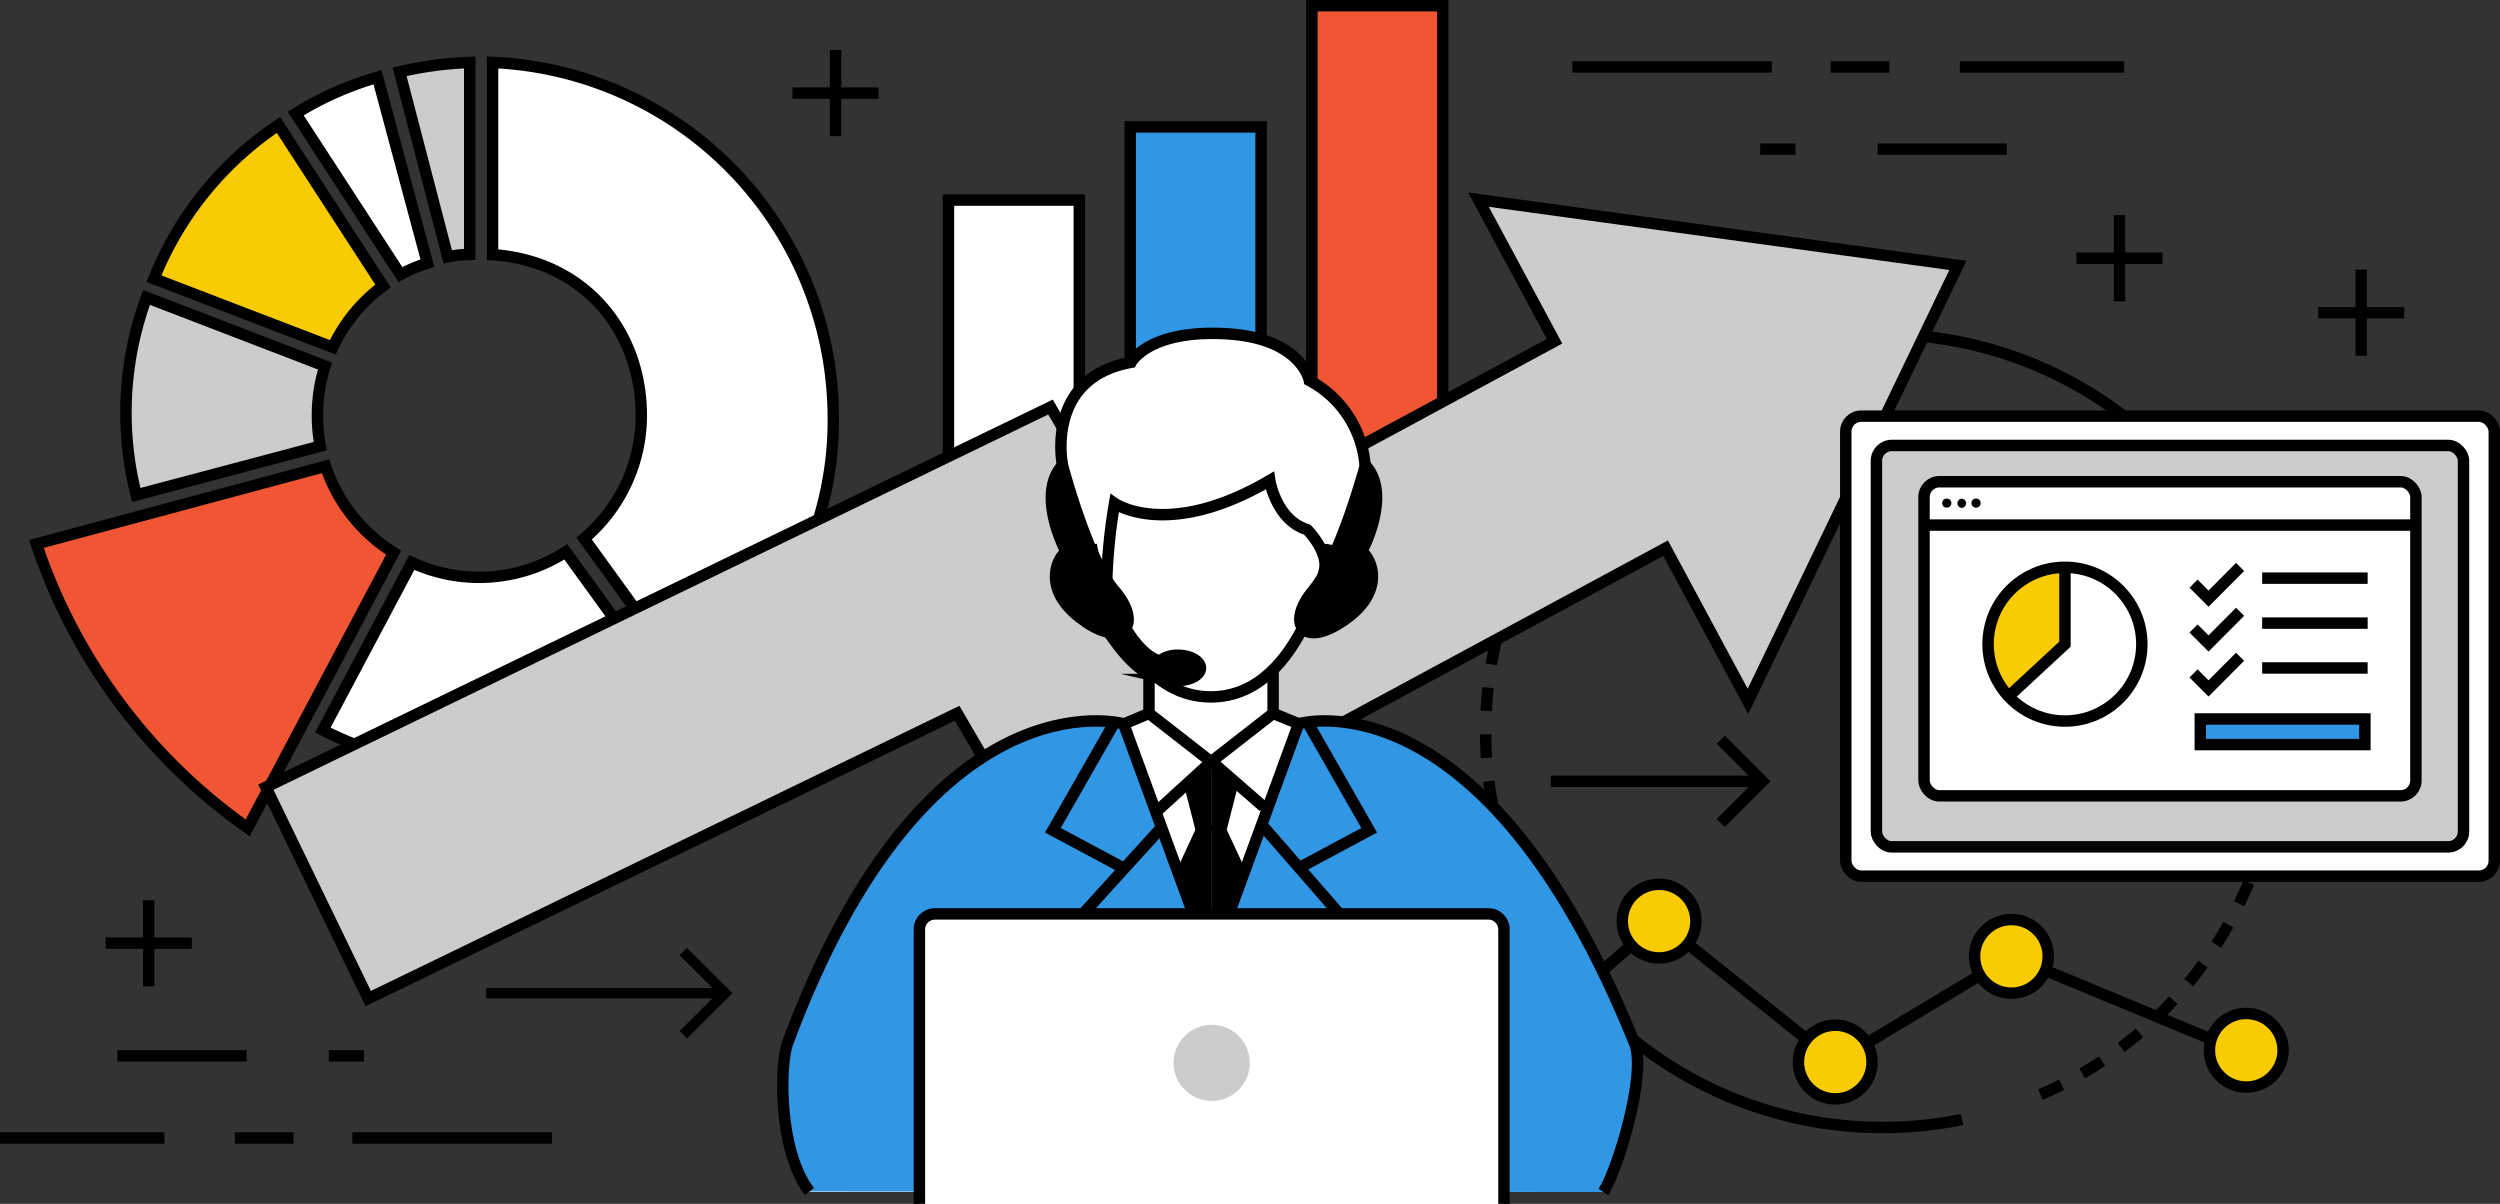 <svg id="レイヤー_1" data-name="レイヤー 1" xmlns="http://www.w3.org/2000/svg" width="218.54" height="105.24" viewBox="0 0 218.54 105.24">
  <rect x="0" y="0" width="218.54" height="105.24" fill="#333333" stroke="none"/>
  <defs>
    <style>
      .cls-1, .cls-2, .cls-4 {
        fill: none;
      }

      .cls-1, .cls-11, .cls-2, .cls-3, .cls-4, .cls-5, .cls-6, .cls-7, .cls-8 {
        stroke: #000;
      }

      .cls-1, .cls-11, .cls-3, .cls-4, .cls-5, .cls-6, .cls-7, .cls-8 {
        stroke-miterlimit: 10;
      }

      .cls-2 {
        stroke-linejoin: round;
        stroke-dasharray: 2.05 2.05;
      }

      .cls-10, .cls-3 {
        fill: #fff;
      }

      .cls-4 {
        stroke-width: 0.91px;
      }

      .cls-5 {
        fill: #3196e4;
      }

      .cls-6 {
        fill: #f05634;
      }

      .cls-7, .cls-9 {
        fill: #f8cb02;
      }

      .cls-12, .cls-8 {
        fill: #ccc;
      }
    </style>
  </defs>
  <g>
    <path class="cls-1" d="M171.52,97.86A34.76,34.76,0,0,1,132.84,78"/>
    <path class="cls-2" d="M191.65,42.3a34.67,34.67,0,0,1-14.49,53.89"/>
    <path class="cls-1" d="M142.48,37.15A34.67,34.67,0,0,1,189.67,40"/>
    <path class="cls-2" d="M131.45,74.29a34.75,34.75,0,0,1,7.86-34.17"/>
  </g>
  <line class="cls-3" x1="69.27" y1="8.14" x2="76.8" y2="8.14"/>
  <line class="cls-3" x1="73.04" y1="11.9" x2="73.04" y2="4.37"/>
  <g>
    <line class="cls-3" x1="181.51" y1="22.57" x2="189.04" y2="22.57"/>
    <line class="cls-3" x1="185.28" y1="26.34" x2="185.28" y2="18.81"/>
  </g>
  <g>
    <line class="cls-3" x1="202.65" y1="27.34" x2="210.17" y2="27.34"/>
    <line class="cls-3" x1="206.41" y1="31.1" x2="206.41" y2="23.57"/>
  </g>
  <g>
    <line class="cls-1" x1="48.25" y1="99.48" x2="30.8" y2="99.48"/>
    <line class="cls-1" x1="25.66" y1="99.48" x2="20.53" y2="99.48"/>
    <line class="cls-1" x1="14.37" y1="99.48" y2="99.48"/>
    <line class="cls-1" x1="21.56" y1="92.3" x2="10.27" y2="92.3"/>
    <line class="cls-1" x1="31.82" y1="92.3" x2="28.74" y2="92.3"/>
  </g>
  <g>
    <line class="cls-1" x1="137.44" y1="5.85" x2="154.89" y2="5.85"/>
    <line class="cls-1" x1="160.03" y1="5.85" x2="165.16" y2="5.85"/>
    <line class="cls-1" x1="171.32" y1="5.85" x2="185.69" y2="5.85"/>
    <line class="cls-1" x1="164.13" y1="13.04" x2="175.42" y2="13.04"/>
    <line class="cls-1" x1="153.87" y1="13.04" x2="156.95" y2="13.04"/>
  </g>
  <g>
    <line class="cls-1" x1="135.56" y1="68.3" x2="154.06" y2="68.3"/>
    <polyline class="cls-1" points="150.42 64.66 154.06 68.3 150.42 71.94"/>
  </g>
  <g>
    <line class="cls-4" x1="42.5" y1="86.82" x2="63.59" y2="86.82"/>
    <polyline class="cls-4" points="59.73 83.18 63.38 86.82 59.73 90.46"/>
  </g>
  <rect class="cls-3" x="82.91" y="17.49" width="11.44" height="30.72"/>
  <rect class="cls-5" x="98.8" y="11.09" width="11.44" height="45.37"/>
  <rect class="cls-6" x="114.68" y="0.5" width="11.44" height="47.71"/>
  <g>
    <path class="cls-3" d="M37.36,23,33,6.75a28.45,28.45,0,0,0-7.15,3.18L35,24A14.21,14.21,0,0,1,37.36,23Z"/>
    <path class="cls-7" d="M33.48,25,24.34,10.92A29.21,29.21,0,0,0,13.46,24.36l15.63,6A14.13,14.13,0,0,1,33.48,25Z"/>
    <path class="cls-8" d="M27.75,36.33A14.15,14.15,0,0,1,28.41,32l-15.6-6a29.18,29.18,0,0,0-.9,17.27L28,39A13.74,13.74,0,0,1,27.75,36.33Z"/>
    <path class="cls-6" d="M28.46,40.76,3.18,47.55A49.65,49.65,0,0,0,21.65,72.37L34.41,48.31A14.19,14.19,0,0,1,28.46,40.76Z"/>
    <path class="cls-3" d="M43.06,5.46v16.8c8,.55,13,6.63,13,14.07a14.11,14.11,0,0,1-5,10.75l9.78,13.51a29.65,29.65,0,0,0,12-24.36A31.1,31.1,0,0,0,43.06,5.46Z"/>
    <path class="cls-3" d="M49.46,48.24A14,14,0,0,1,36,49.17L28.22,63.82A30.68,30.68,0,0,0,42,67.2a30.25,30.25,0,0,0,17.18-5.54Z"/>
    <path class="cls-8" d="M41.06,22.24V5.46a31.65,31.65,0,0,0-6.13.82l4.21,16.17A9.9,9.9,0,0,1,41.06,22.24Z"/>
  </g>
  <polygon class="cls-8" points="171.15 23.2 129.24 17.45 135.89 29.83 99.83 49.3 91.83 35.58 23.24 68.81 32.19 87.29 83.67 62.35 92.1 76.8 145.6 47.92 152.8 61.31 171.15 23.2"/>
  <g>
    <rect class="cls-3" x="161.35" y="36.38" width="56.69" height="40.21" rx="1.34"/>
    <rect class="cls-8" x="164.03" y="38.94" width="51.32" height="35.09" rx="1.34"/>
    <rect class="cls-3" x="168.19" y="42.11" width="43" height="27.46" rx="1.34"/>
    <line class="cls-1" x1="168.43" y1="45.9" x2="211.19" y2="45.9"/>
    <polygon class="cls-9" points="180.51 49.59 180.51 56.31 175.58 60.88 174.43 59.05 173.87 57.4 173.83 55.81 174.58 52.75 175.96 51.42 178.3 49.96 180.13 49.5 180.51 49.59"/>
    <polyline class="cls-1" points="180.51 49.59 180.51 56.31 175.58 60.88"/>
    <polyline class="cls-1" points="191.75 51.02 193.06 52.33 195.82 49.56"/>
    <line class="cls-1" x1="197.75" y1="50.54" x2="206.97" y2="50.54"/>
    <polyline class="cls-1" points="191.75 54.94 193.06 56.25 195.82 53.48"/>
    <line class="cls-1" x1="197.75" y1="54.47" x2="206.97" y2="54.47"/>
    <polyline class="cls-1" points="191.75 58.87 193.06 60.18 195.82 57.41"/>
    <line class="cls-1" x1="197.75" y1="58.39" x2="206.97" y2="58.39"/>
    <rect class="cls-5" x="192.34" y="62.85" width="14.39" height="2.24"/>
    <circle class="cls-1" cx="180.51" cy="56.31" r="6.72"/>
    <circle cx="170.18" cy="43.98" r="0.4"/>
    <path d="M171.87,44a.41.41,0,0,1-.41.4.41.41,0,0,1,0-.81A.41.41,0,0,1,171.87,44Z"/>
    <circle cx="172.74" cy="43.98" r="0.4"/>
  </g>
  <g>
    <polyline class="cls-1" points="123.64 99.16 145.03 80.52 160.43 92.84 175.83 83.6"/>
    <circle class="cls-7" cx="123.63" cy="99.16" r="3.22"/>
    <circle class="cls-7" cx="145.03" cy="80.52" r="3.22"/>
    <circle class="cls-7" cx="160.43" cy="92.84" r="3.22"/>
    <line class="cls-1" x1="175.83" y1="83.6" x2="196.29" y2="92.08"/>
    <circle class="cls-7" cx="175.83" cy="83.6" r="3.22"/>
    <circle class="cls-7" cx="196.36" cy="91.81" r="3.22"/>
  </g>
  <g>
    <line class="cls-3" x1="9.24" y1="82.45" x2="16.77" y2="82.45"/>
    <line class="cls-3" x1="13" y1="86.22" x2="13" y2="78.69"/>
  </g>
  <g>
    <path class="cls-10" d="M142.89,91.2c-13.21-32.76-29.37-27.93-29.37-27.93l-2.23-.91V58.53a14.67,14.67,0,0,0,2.58-3.61c.5.62,1.75.57,3.56-.66,4.09-2.78,2.16-5.86,1.59-6,0,0,2.73-5,.34-7.62a9.26,9.26,0,0,0-4.87-7.39s-.68-3.75-7.39-4.09-8.19,2.5-8.19,2.5c-7.62,1.36-6,9-6,9-2.38,2.62.34,7.62.34,7.62-.56.11-2.5,3.19,1.6,6a5.93,5.93,0,0,0,2.1,1,10.94,10.94,0,0,0,3.52,3.63v3.48l-2.22.91S81,58.44,68.84,91.2c-.67,1.82-.8,9.37,1.92,13h9.61v1.08h51.1v-1.08h8.69C141.38,102.34,144,93.89,142.89,91.2Z"/>
    <g>
      <polyline class="cls-1" points="100.44 59.19 100.44 62.36 105.87 66.59 111.29 62.36 111.29 58.77"/>
      <path class="cls-5" d="M70.76,104.16C68,100.57,68.17,93,68.84,91.2,81,58.44,98.22,63.27,98.22,63.27l7.65,20.9,7.65-20.9s16.16-4.83,29.37,27.93c1.09,2.69-1.51,11.14-2.73,13"/>
      <path class="cls-1" d="M95.39,47.61s2.16,13.31,10.46,13.31,10.46-13.31,10.46-13.31"/>
      <path class="cls-11" d="M119.36,40.67s-2.16,8.08-4.55,10.92-1,5.13,2.62,2.67c4.09-2.78,2.16-5.86,1.59-6C119,48.29,121.75,43.29,119.36,40.67Z"/>
      <path class="cls-11" d="M103,57.28a2.51,2.51,0,0,0-1.61.49s-1.4-.17-3-2.87c.48-.63.23-1.9-1-3.31C95,48.75,92.88,40.67,92.88,40.67c-2.38,2.62.34,7.62.34,7.62-.56.11-2.5,3.19,1.6,6a5.93,5.93,0,0,0,2.1,1c1,1.4,2.83,4.14,5.39,4.11h0a3.1,3.1,0,0,0,.69.08c1.07,0,1.94-.49,1.94-1.08S104.07,57.28,103,57.28Z"/>
      <path class="cls-1" d="M96.75,50.64A49,49,0,0,1,97.43,44S102.07,47.24,111,42c0,0,.54,3.45,3.27,4.3,0,0,2,2,1.48,3.72"/>
      <path class="cls-1" d="M92.88,40.67s-1.59-7.62,6-9c0,0,1.48-2.84,8.19-2.5s7.39,4.09,7.39,4.09a9.26,9.26,0,0,1,4.87,7.39"/>
      <line class="cls-8" x1="105.87" y1="66.59" x2="101.04" y2="70.99"/>
      <line class="cls-8" x1="106.06" y1="66.69" x2="110.46" y2="70.53"/>
      <polyline class="cls-1" points="97.36 63.27 92.04 72.58 98 75.77"/>
      <polyline class="cls-1" points="101.52 72.35 94.06 80.56 103 90.55"/>
      <polyline class="cls-1" points="114.37 63.27 119.69 72.58 113.73 75.77"/>
      <polyline class="cls-1" points="110.29 72.09 117.67 80.56 108.74 90.55"/>
      <polygon points="103.57 68.92 104.52 72.63 105.87 72.54 105.87 66.86 103.57 68.92"/>
      <polygon points="104.57 72.37 103.16 75.41 105.72 83.44 105.87 83.42 105.87 72.09 104.57 72.37"/>
      <polygon points="108.16 68.92 107.21 72.63 105.87 72.54 105.87 66.86 108.16 68.92"/>
      <polygon points="107.16 72.37 108.58 75.41 106.02 83.44 105.87 83.42 105.87 72.09 107.16 72.37"/>
      <path class="cls-3" d="M80.37,105.24v-24a1.36,1.36,0,0,1,1.36-1.35h48.38a1.36,1.36,0,0,1,1.36,1.35v24"/>
      <line class="cls-5" x1="100.44" y1="62.36" x2="98" y2="63.39"/>
      <line class="cls-5" x1="111.29" y1="62.36" x2="113.52" y2="63.27"/>
      <circle class="cls-12" cx="105.92" cy="92.91" r="3.33"/>
    </g>
  </g>
</svg>
